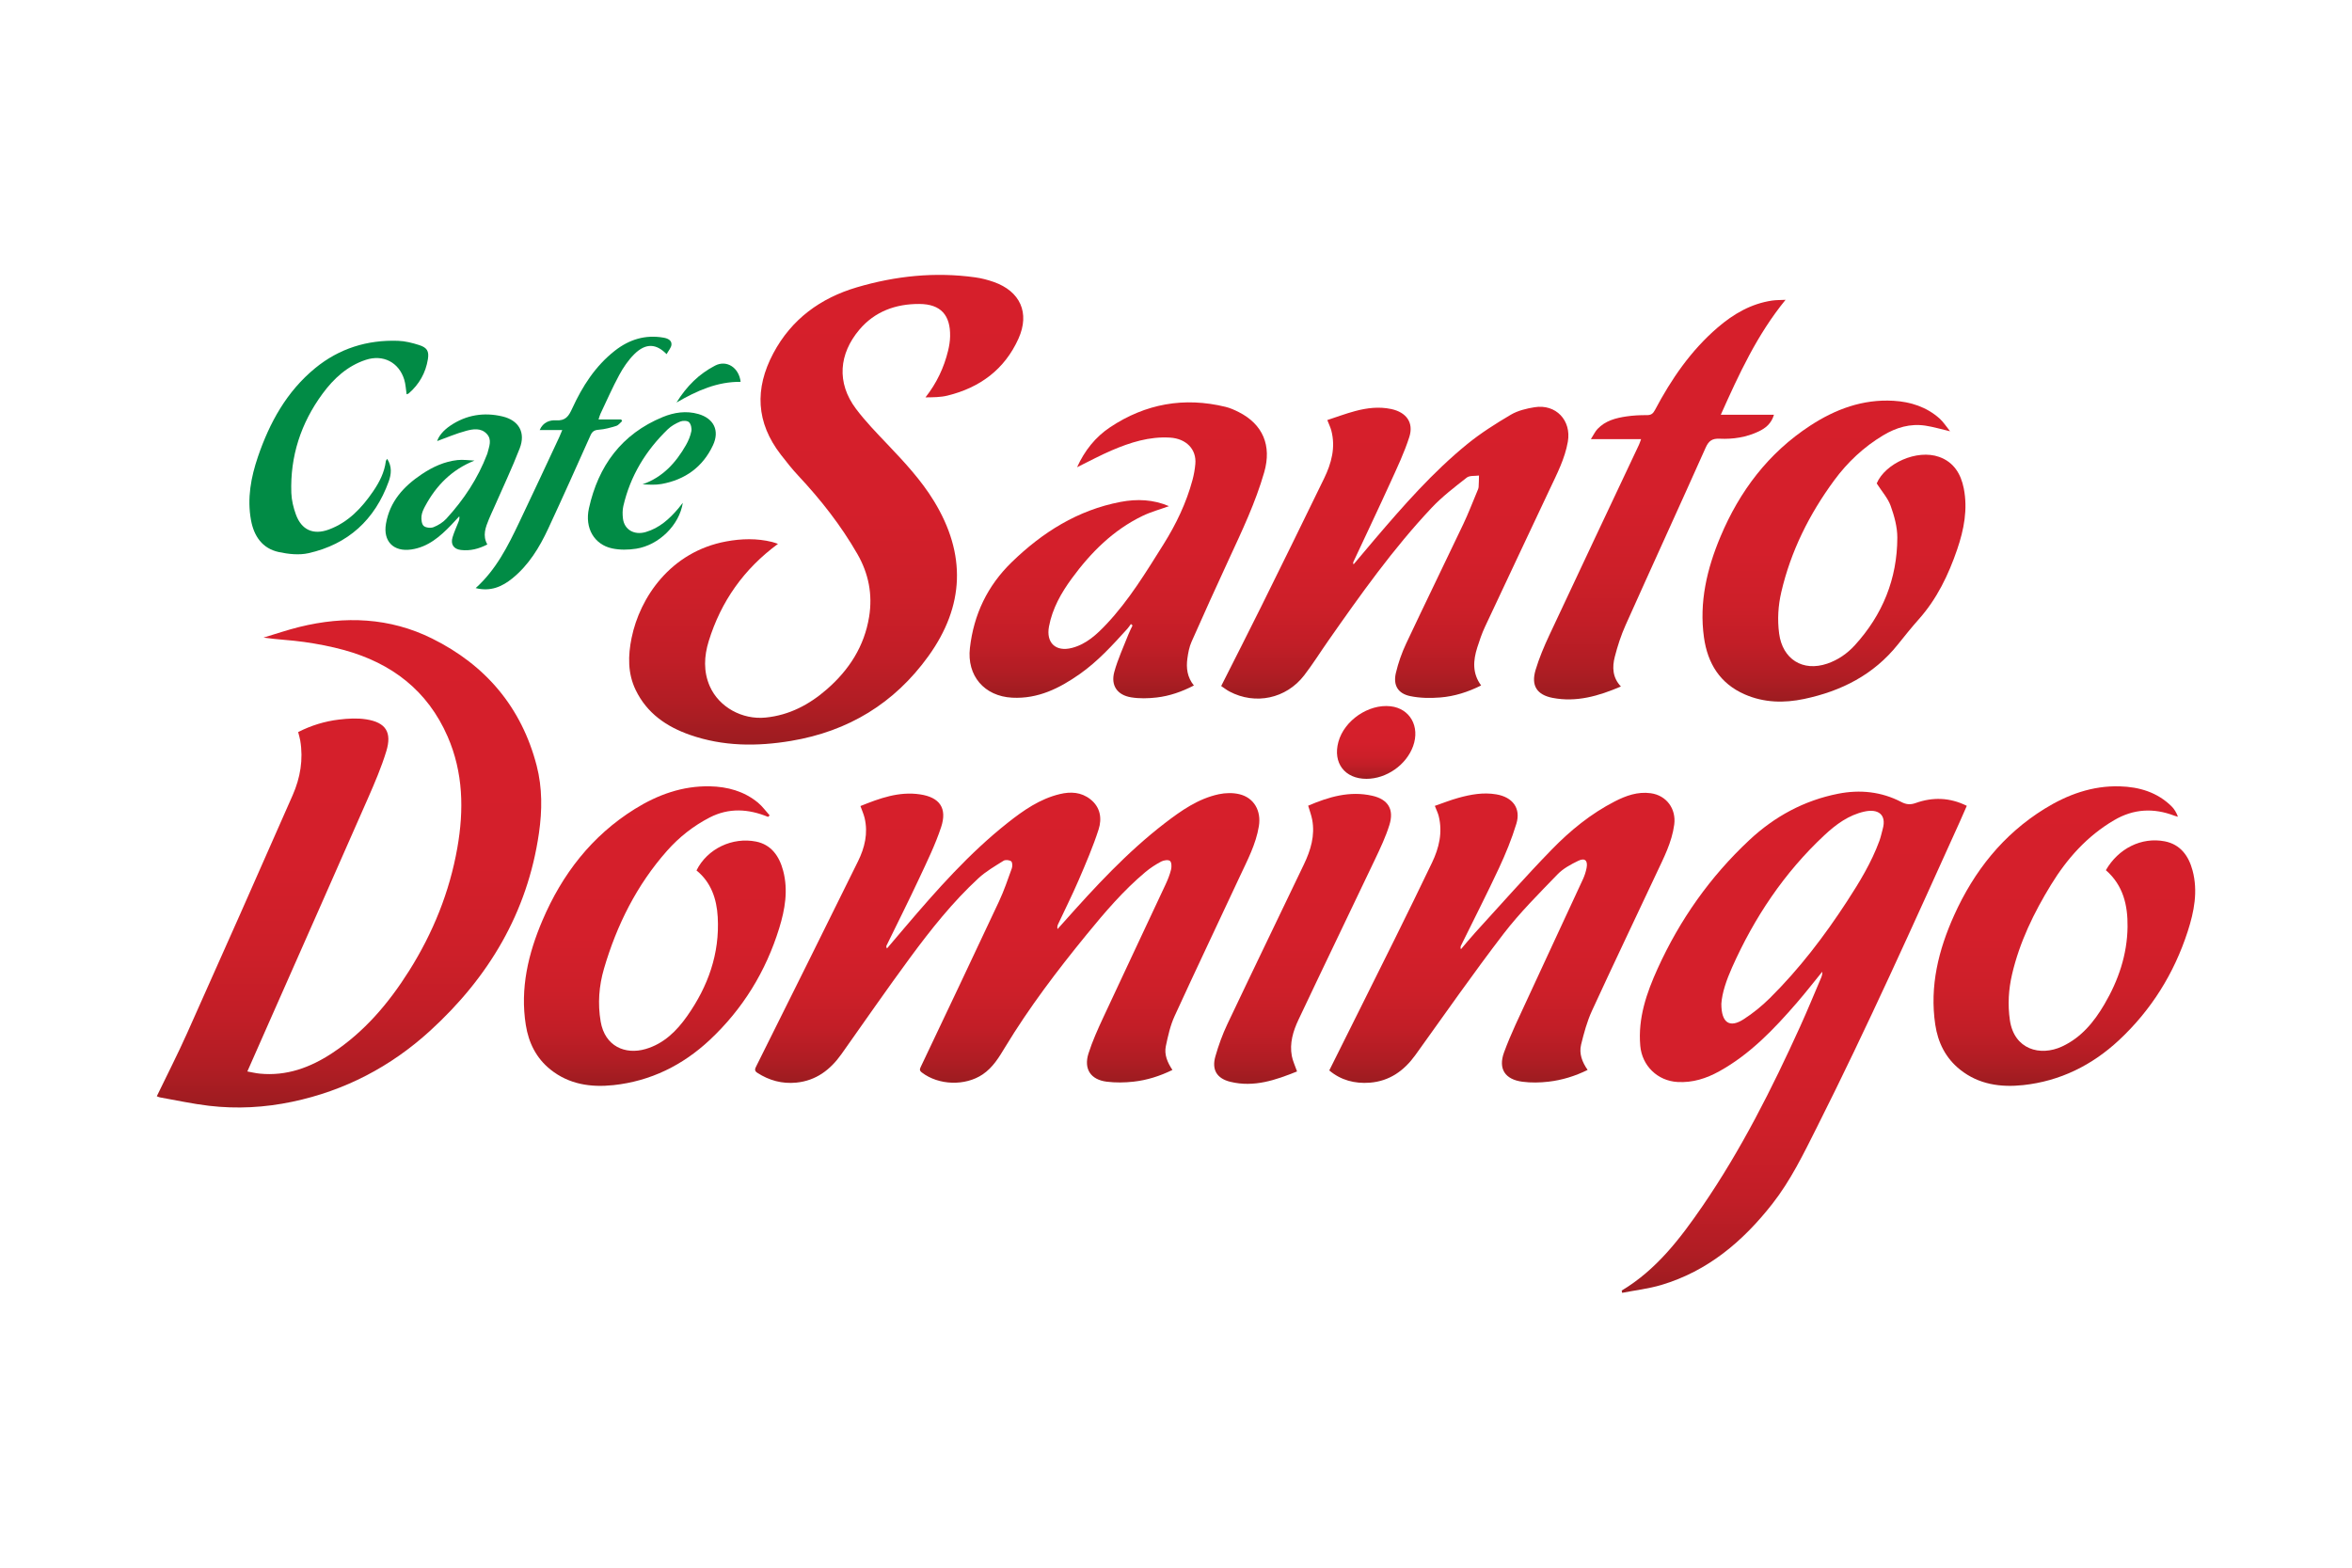 <?xml version="1.0" encoding="utf-8"?>
<!-- Generator: Adobe Illustrator 16.0.4, SVG Export Plug-In . SVG Version: 6.00 Build 0)  -->
<!DOCTYPE svg PUBLIC "-//W3C//DTD SVG 1.1//EN" "http://www.w3.org/Graphics/SVG/1.1/DTD/svg11.dtd">
<svg version="1.1" id="Layer_1" xmlns:x="http://ns.adobe.com/Extensibility/1.0/" xmlns:i="http://ns.adobe.com/AdobeIllustrator/10.0/" xmlns:graph="http://ns.adobe.com/Graphs/1.0/"
	 xmlns="http://www.w3.org/2000/svg" xmlns:xlink="http://www.w3.org/1999/xlink" xmlns:a="http://ns.adobe.com/AdobeSVGViewerExtensions/3.0/"
	 x="0px" y="0px" width="300px" height="200px" viewBox="0 0 300 200" enable-background="new 0 0 300 200" xml:space="preserve">
<g>
	<path fill="#018B45" d="M35.556,70.428c1.223,0.265,2.59,0.414,3.787,0.146c5.062-1.137,8.467-4.264,10.234-9.138
		c0.34-0.938,0.443-1.923-0.196-2.899c-0.08,0.14-0.156,0.218-0.167,0.303c-0.18,1.433-0.823,2.677-1.617,3.84
		c-1.447,2.117-3.166,3.952-5.643,4.872c-1.982,0.736-3.495,0.067-4.215-1.92c-0.316-0.874-0.548-1.823-0.581-2.746
		c-0.161-4.676,1.22-8.903,3.982-12.658c1.426-1.938,3.17-3.549,5.519-4.32c2.203-0.724,4.216,0.312,4.898,2.507
		c0.184,0.592,0.206,1.233,0.308,1.888c0.089-0.035,0.195-0.051,0.264-0.11c1.345-1.161,2.171-2.634,2.45-4.375
		c0.165-1.028-0.117-1.477-1.12-1.797c-0.865-0.275-1.778-0.509-2.678-0.54c-3.942-0.14-7.52,0.977-10.58,3.484
		c-3.626,2.973-5.804,6.924-7.296,11.29c-0.899,2.631-1.4,5.326-0.89,8.108C32.389,68.392,33.45,69.972,35.556,70.428z"/>
	<path fill="#018B45" d="M62.078,55.341c0.716,0.754,0.306,1.628,0.102,2.459c-0.012,0.05-0.03,0.098-0.048,0.146
		c-1.18,3.089-2.974,5.798-5.195,8.222c-0.432,0.473-1.036,0.847-1.634,1.084c-0.36,0.144-0.992,0.082-1.259-0.157
		c-0.263-0.235-0.32-0.821-0.283-1.237c0.039-0.438,0.249-0.883,0.463-1.281c1.416-2.639,3.397-4.659,6.298-5.817
		c-0.72-0.028-1.451-0.145-2.16-0.067c-1.679,0.182-3.182,0.879-4.573,1.811c-2.298,1.539-4.07,3.462-4.56,6.319
		c-0.38,2.22,0.956,3.608,3.227,3.28c2.144-0.309,3.679-1.651,5.111-3.14c0.345-0.358,0.678-0.729,1.016-1.095
		c0.055,0.317-0.036,0.539-0.124,0.763c-0.25,0.638-0.54,1.264-0.736,1.918c-0.267,0.891,0.138,1.506,1.068,1.616
		c1.167,0.139,2.266-0.134,3.369-0.703c-0.643-1.143-0.221-2.193,0.207-3.239c0.203-0.494,0.436-0.976,0.65-1.465
		c1.102-2.519,2.286-5.004,3.276-7.565c0.774-2.004-0.105-3.567-2.2-4.064c-2.354-0.559-4.613-0.206-6.648,1.171
		c-0.939,0.635-1.483,1.348-1.686,1.971c1.188-0.429,2.428-0.968,3.72-1.311C60.343,54.729,61.344,54.568,62.078,55.341z"/>
	<path fill="#018B45" d="M71.329,55.78c-1.697,3.621-3.376,7.25-5.102,10.858c-1.441,3.017-2.924,6.015-5.554,8.389
		c1.875,0.472,3.355-0.165,4.684-1.246c2.088-1.698,3.454-3.946,4.568-6.341c1.839-3.947,3.616-7.924,5.393-11.899
		c0.23-0.515,0.514-0.682,1.079-0.721c0.748-0.053,1.494-0.264,2.215-0.49c0.284-0.088,0.496-0.4,0.741-0.611
		c-0.039-0.068-0.078-0.137-0.117-0.204c-0.932,0-1.864,0-2.893,0c0.103-0.311,0.153-0.528,0.247-0.726
		c0.786-1.656,1.52-3.34,2.393-4.949c0.516-0.952,1.149-1.89,1.913-2.649c1.512-1.503,2.859-1.314,4.128-0.009
		c0.239-0.446,0.608-0.837,0.625-1.242c0.021-0.536-0.476-0.769-1.003-0.861c-2.335-0.412-4.388,0.229-6.22,1.663
		c-2.496,1.954-4.15,4.553-5.445,7.38c-0.443,0.969-0.838,1.581-2.064,1.502c-0.765-0.049-1.651,0.222-2.08,1.242
		c0.995,0,1.878,0,2.879,0C71.561,55.233,71.455,55.512,71.329,55.78z"/>
	<path fill="#018B45" d="M87.495,56.782c-1.292,2.255-2.964,4.11-5.538,5.005c0.822,0.045,1.644,0.101,2.429-0.042
		c3-0.545,5.257-2.162,6.556-4.945c0.868-1.858,0.111-3.415-1.864-3.981c-1.553-0.445-3.099-0.211-4.559,0.392
		c-5.237,2.16-8.201,6.231-9.397,11.624c-0.568,2.559,0.692,4.635,2.936,5.125c0.989,0.217,2.083,0.199,3.089,0.042
		c2.902-0.454,5.512-3.024,5.946-5.854c-0.264,0.33-0.414,0.53-0.575,0.721c-1.135,1.342-2.412,2.496-4.146,3.005
		c-1.479,0.435-2.737-0.296-2.913-1.717c-0.064-0.524-0.069-1.087,0.049-1.598c0.886-3.832,2.848-7.062,5.657-9.781
		c0.444-0.432,1.027-0.761,1.604-0.999c0.321-0.133,0.898-0.125,1.111,0.08c0.252,0.24,0.374,0.79,0.303,1.156
		C88.062,55.626,87.807,56.236,87.495,56.782z"/>
	<path fill="#018B45" d="M91.219,46.639c-2.027,1.043-3.616,2.594-4.93,4.714c2.652-1.54,5.235-2.672,8.179-2.639
		C94.257,46.904,92.698,45.878,91.219,46.639z"/>
	<g>
		<linearGradient id="SVGID_1_" gradientUnits="userSpaceOnUse" x1="105.384" y1="35.065" x2="105.384" y2="94.991">
			<stop  offset="0" style="stop-color:#D61F2B"/>
			<stop  offset="0.502" style="stop-color:#D41F2B"/>
			<stop  offset="0.682" style="stop-color:#CD1F29"/>
			<stop  offset="0.811" style="stop-color:#C21E27"/>
			<stop  offset="0.915" style="stop-color:#B11D24"/>
			<stop  offset="1" style="stop-color:#9C1C20"/>
			<a:midPointStop  offset="0" style="stop-color:#D61F2B"/>
			<a:midPointStop  offset="0.87" style="stop-color:#D61F2B"/>
			<a:midPointStop  offset="1" style="stop-color:#9C1C20"/>
		</linearGradient>
		<path fill="url(#SVGID_1_)" d="M99.233,69.385c-0.249-0.082-0.5-0.183-0.761-0.246c-1.938-0.478-3.893-0.425-5.832-0.067
			c-7.132,1.312-11.035,7.185-12.08,12.312c-0.457,2.246-0.514,4.502,0.523,6.646c1.433,2.963,3.919,4.674,6.924,5.724
			c4.218,1.475,8.53,1.495,12.885,0.768c7.303-1.221,13.176-4.781,17.512-10.792c4.644-6.438,4.852-13.051,0.718-19.815
			c-1.633-2.672-3.747-4.938-5.889-7.193c-1.401-1.475-2.832-2.942-4.05-4.563c-2.524-3.361-2.149-7.029,0.415-10.082
			c1.979-2.354,4.669-3.314,7.671-3.298c2.717,0.014,3.976,1.414,3.918,4.144c-0.012,0.604-0.112,1.218-0.254,1.807
			c-0.524,2.17-1.461,4.146-2.885,5.966c0.952-0.012,1.902-0.005,2.796-0.225c4.139-1.012,7.296-3.339,9.064-7.271
			c1.476-3.281,0.222-6.041-3.156-7.23c-0.763-0.268-1.562-0.475-2.36-0.586c-5.123-0.714-10.171-0.184-15.093,1.269
			c-4.637,1.369-8.345,4.056-10.667,8.428c-2.395,4.512-2.202,8.831,0.963,12.921c0.716,0.926,1.444,1.849,2.243,2.702
			c2.864,3.06,5.435,6.339,7.524,9.976c1.425,2.482,1.958,5.146,1.496,8.004c-0.611,3.775-2.554,6.772-5.373,9.237
			c-2.245,1.963-4.798,3.321-7.832,3.623c-2.984,0.297-5.943-1.332-7.115-3.988c-0.832-1.889-0.73-3.843-0.143-5.751
			C91.962,76.719,94.886,72.584,99.233,69.385z"/>
		<linearGradient id="SVGID_2_" gradientUnits="userSpaceOnUse" x1="177.907" y1="51.895" x2="177.907" y2="89.124">
			<stop  offset="0" style="stop-color:#D61F2B"/>
			<stop  offset="0.502" style="stop-color:#D41F2B"/>
			<stop  offset="0.682" style="stop-color:#CD1F29"/>
			<stop  offset="0.811" style="stop-color:#C21E27"/>
			<stop  offset="0.915" style="stop-color:#B11D24"/>
			<stop  offset="1" style="stop-color:#9C1C20"/>
			<a:midPointStop  offset="0" style="stop-color:#D61F2B"/>
			<a:midPointStop  offset="0.87" style="stop-color:#D61F2B"/>
			<a:midPointStop  offset="1" style="stop-color:#9C1C20"/>
		</linearGradient>
		<path fill="url(#SVGID_2_)" d="M160.864,77.392c-1.665,3.365-3.376,6.708-5.101,10.129c0.346,0.23,0.684,0.501,1.059,0.699
			c3.293,1.74,7.221,0.923,9.521-2.055c1.102-1.428,2.059-2.967,3.096-4.446c4.102-5.86,8.24-11.699,13.154-16.922
			c1.348-1.434,2.94-2.647,4.494-3.867c0.364-0.285,1.031-0.186,1.559-0.263c-0.014,0.489-0.01,0.98-0.048,1.468
			c-0.016,0.196-0.113,0.39-0.191,0.576c-0.58,1.382-1.114,2.786-1.757,4.139c-2.42,5.095-4.899,10.161-7.301,15.265
			c-0.557,1.186-0.998,2.45-1.301,3.724c-0.373,1.57,0.25,2.641,1.827,2.968c1.242,0.259,2.571,0.275,3.843,0.173
			c1.801-0.146,3.524-0.693,5.201-1.533c-1.144-1.55-1.019-3.188-0.492-4.844c0.283-0.894,0.587-1.789,0.983-2.637
			c2.733-5.846,5.499-11.678,8.244-17.519c0.928-1.976,1.948-3.917,2.327-6.104c0.47-2.717-1.529-4.831-4.255-4.39
			c-1.039,0.168-2.138,0.433-3.027,0.959c-1.919,1.134-3.826,2.338-5.551,3.743c-4.397,3.584-8.127,7.841-11.799,12.143
			c-0.907,1.062-1.801,2.135-2.701,3.203c-0.076-0.168-0.05-0.26-0.01-0.346c1.57-3.361,3.166-6.711,4.702-10.088
			c0.87-1.914,1.784-3.827,2.419-5.822c0.588-1.85-0.395-3.154-2.309-3.563c-1.561-0.332-3.097-0.143-4.604,0.261
			c-1.204,0.323-2.378,0.763-3.548,1.146c0.221,0.569,0.405,0.938,0.509,1.326c0.573,2.168,0.019,4.189-0.918,6.12
			C166.237,66.497,163.559,71.948,160.864,77.392z"/>
		<linearGradient id="SVGID_3_" gradientUnits="userSpaceOnUse" x1="142.631" y1="51.33" x2="142.631" y2="89.085">
			<stop  offset="0" style="stop-color:#D61F2B"/>
			<stop  offset="0.502" style="stop-color:#D41F2B"/>
			<stop  offset="0.682" style="stop-color:#CD1F29"/>
			<stop  offset="0.811" style="stop-color:#C21E27"/>
			<stop  offset="0.915" style="stop-color:#B11D24"/>
			<stop  offset="1" style="stop-color:#9C1C20"/>
			<a:midPointStop  offset="0" style="stop-color:#D61F2B"/>
			<a:midPointStop  offset="0.87" style="stop-color:#D61F2B"/>
			<a:midPointStop  offset="1" style="stop-color:#9C1C20"/>
		</linearGradient>
		<path fill="url(#SVGID_3_)" d="M149.235,55.829c2.069,0.126,3.4,1.487,3.231,3.369c-0.062,0.681-0.182,1.364-0.358,2.023
			c-0.791,2.944-2.097,5.663-3.713,8.238c-2.22,3.534-4.385,7.111-7.266,10.169c-1.244,1.319-2.572,2.558-4.401,3.031
			c-2.061,0.533-3.322-0.644-2.928-2.735c0.433-2.3,1.551-4.276,2.92-6.143c2.427-3.308,5.266-6.151,9.001-7.958
			c1.073-0.521,2.247-0.836,3.383-1.249c-1.99-0.854-4.078-0.945-6.186-0.54c-5.457,1.047-9.94,3.87-13.872,7.688
			c-3.098,3.01-4.841,6.665-5.332,10.944c-0.406,3.537,1.829,6.157,5.393,6.343c3.291,0.172,6.029-1.199,8.61-3.012
			c2.31-1.62,4.195-3.698,6.076-5.775c0.171-0.188,0.308-0.408,0.459-0.614c0.069,0.062,0.139,0.124,0.207,0.186
			c-0.179,0.384-0.38,0.76-0.534,1.153c-0.616,1.581-1.344,3.133-1.791,4.761c-0.478,1.735,0.362,2.965,2.147,3.257
			c1.06,0.173,2.181,0.142,3.253,0.019c1.64-0.189,3.198-0.729,4.747-1.532c-0.854-1.054-0.995-2.23-0.829-3.441
			c0.099-0.724,0.238-1.473,0.531-2.135c1.56-3.529,3.156-7.044,4.774-10.548c1.675-3.623,3.39-7.23,4.496-11.08
			c0.98-3.412-0.178-6.119-3.247-7.675c-0.541-0.274-1.111-0.528-1.697-0.671c-5.276-1.282-10.195-0.401-14.705,2.598
			c-1.875,1.247-3.251,2.97-4.223,5.108c1.527-0.749,2.936-1.514,4.401-2.143C144.155,56.447,146.596,55.668,149.235,55.829z"/>
		<linearGradient id="SVGID_4_" gradientUnits="userSpaceOnUse" x1="233.925" y1="51.103" x2="233.925" y2="89.507">
			<stop  offset="0" style="stop-color:#D61F2B"/>
			<stop  offset="0.502" style="stop-color:#D41F2B"/>
			<stop  offset="0.682" style="stop-color:#CD1F29"/>
			<stop  offset="0.811" style="stop-color:#C21E27"/>
			<stop  offset="0.915" style="stop-color:#B11D24"/>
			<stop  offset="1" style="stop-color:#9C1C20"/>
			<a:midPointStop  offset="0" style="stop-color:#D61F2B"/>
			<a:midPointStop  offset="0.87" style="stop-color:#D61F2B"/>
			<a:midPointStop  offset="1" style="stop-color:#9C1C20"/>
		</linearGradient>
		<path fill="url(#SVGID_4_)" d="M219.45,68.459c-1.727,4.107-2.735,8.372-2.107,12.865c0.462,3.307,2.045,5.89,5.218,7.271
			c2.445,1.063,4.998,1.116,7.562,0.575c4.737-0.998,8.86-3.082,11.945-6.941c0.876-1.094,1.752-2.188,2.683-3.235
			c2.311-2.597,3.78-5.655,4.889-8.9c0.864-2.525,1.37-5.121,0.839-7.798c-0.368-1.845-1.278-3.346-3.143-4.008
			c-2.84-1.01-6.885,0.838-7.961,3.385c0.663,1.033,1.425,1.874,1.78,2.861c0.466,1.295,0.854,2.706,0.85,4.065
			c-0.014,5.249-1.882,9.837-5.418,13.717c-0.966,1.06-2.144,1.879-3.523,2.349c-3.125,1.064-5.697-0.571-6.133-3.832
			c-0.238-1.796-0.127-3.566,0.277-5.306c1.218-5.227,3.574-9.932,6.738-14.237c1.704-2.318,3.772-4.265,6.257-5.753
			c1.667-0.998,3.442-1.529,5.386-1.234c0.989,0.15,1.957,0.441,3.147,0.718c-0.499-0.615-0.857-1.196-1.345-1.631
			c-1.664-1.479-3.683-2.13-5.867-2.259c-3.922-0.23-7.419,1.073-10.635,3.175C225.562,57.785,221.894,62.648,219.45,68.459z"/>
		<linearGradient id="SVGID_5_" gradientUnits="userSpaceOnUse" x1="211.708" y1="38.249" x2="211.708" y2="89.227">
			<stop  offset="0" style="stop-color:#D61F2B"/>
			<stop  offset="0.502" style="stop-color:#D41F2B"/>
			<stop  offset="0.682" style="stop-color:#CD1F29"/>
			<stop  offset="0.811" style="stop-color:#C21E27"/>
			<stop  offset="0.915" style="stop-color:#B11D24"/>
			<stop  offset="1" style="stop-color:#9C1C20"/>
			<a:midPointStop  offset="0" style="stop-color:#D61F2B"/>
			<a:midPointStop  offset="0.87" style="stop-color:#D61F2B"/>
			<a:midPointStop  offset="1" style="stop-color:#9C1C20"/>
		</linearGradient>
		<path fill="url(#SVGID_5_)" d="M209.051,56.744c-3.812,8.092-7.639,16.177-11.428,24.279c-0.675,1.443-1.303,2.929-1.759,4.452
			c-0.59,1.976,0.148,3.169,2.187,3.561c3.035,0.583,5.867-0.244,8.697-1.455c-1.088-1.155-1.114-2.483-0.779-3.792
			c0.352-1.37,0.793-2.737,1.371-4.027c3.385-7.559,6.841-15.085,10.217-22.648c0.395-0.885,0.84-1.188,1.792-1.145
			c1.715,0.081,3.408-0.181,4.976-0.928c0.874-0.416,1.619-1.006,1.946-2.129c-2.286,0-4.458,0-6.781,0
			c2.318-5.179,4.617-10.197,8.261-14.663c-0.682,0.036-1.209,0.021-1.724,0.098c-2.683,0.398-4.926,1.709-6.942,3.443
			c-3.411,2.933-5.904,6.571-7.988,10.512c-0.247,0.469-0.498,0.664-1.039,0.66c-0.861-0.008-1.732,0.037-2.584,0.161
			c-1.368,0.2-2.708,0.546-3.706,1.602c-0.306,0.321-0.496,0.751-0.849,1.302c2.285,0,4.307,0,6.403,0
			C209.209,56.327,209.146,56.543,209.051,56.744z"/>
	</g>
	<g>
		<linearGradient id="SVGID_6_" gradientUnits="userSpaceOnUse" x1="128.474" y1="101.124" x2="128.474" y2="138.153">
			<stop  offset="0" style="stop-color:#D61F2B"/>
			<stop  offset="0.502" style="stop-color:#D41F2B"/>
			<stop  offset="0.682" style="stop-color:#CD1F29"/>
			<stop  offset="0.811" style="stop-color:#C21E27"/>
			<stop  offset="0.915" style="stop-color:#B11D24"/>
			<stop  offset="1" style="stop-color:#9C1C20"/>
			<a:midPointStop  offset="0" style="stop-color:#D61F2B"/>
			<a:midPointStop  offset="0.87" style="stop-color:#D61F2B"/>
			<a:midPointStop  offset="1" style="stop-color:#9C1C20"/>
		</linearGradient>
		<path fill="url(#SVGID_6_)" d="M149.817,129.639c2.731-5.966,5.559-11.888,8.329-17.834c0.967-2.075,2.053-4.104,2.426-6.414
			c0.312-1.939-0.606-3.623-2.498-4.072c-0.828-0.196-1.773-0.174-2.611,0.005c-2.636,0.565-4.801,2.089-6.893,3.696
			c-4.807,3.697-8.896,8.134-12.907,12.645c-0.258,0.29-0.519,0.575-0.777,0.863c-0.054-0.261-0.006-0.45,0.075-0.625
			c0.877-1.875,1.808-3.726,2.625-5.626c0.914-2.126,1.836-4.261,2.542-6.46c0.446-1.39,0.238-2.841-1.055-3.854
			c-1.167-0.917-2.508-0.989-3.891-0.657c-2.55,0.611-4.644,2.077-6.651,3.665c-4.92,3.889-9.043,8.565-13.089,13.315
			c-0.77,0.904-1.537,1.809-2.306,2.713c-0.109-0.188-0.098-0.286-0.057-0.369c1.393-2.86,2.824-5.702,4.172-8.584
			c1.001-2.143,2.05-4.284,2.79-6.521c0.802-2.425-0.186-3.805-2.676-4.181c-2.709-0.408-5.166,0.501-7.616,1.487
			c0.207,0.583,0.421,1.045,0.535,1.53c0.459,1.943,0.009,3.791-0.838,5.511c-4.291,8.716-8.629,17.409-12.961,26.105
			c-0.175,0.351-0.314,0.612,0.109,0.886c1.518,0.982,3.173,1.43,4.97,1.253c2.522-0.247,4.343-1.634,5.766-3.642
			c2.909-4.106,5.769-8.249,8.754-12.299c2.646-3.589,5.422-7.091,8.71-10.127c0.951-0.879,2.108-1.545,3.215-2.239
			c0.232-0.146,0.74-0.096,0.965,0.071c0.166,0.126,0.183,0.626,0.086,0.895c-0.51,1.422-0.998,2.86-1.638,4.226
			c-3.292,7.035-6.628,14.052-9.959,21.068c-0.149,0.314-0.22,0.494,0.118,0.754c2.141,1.641,5.52,1.756,7.763,0.243
			c1.301-0.878,2.072-2.169,2.864-3.478c3.072-5.076,6.658-9.789,10.405-14.378c2.309-2.828,4.682-5.607,7.492-7.963
			c0.615-0.515,1.305-0.96,2.013-1.338c0.316-0.167,0.898-0.251,1.114-0.074c0.214,0.175,0.225,0.753,0.137,1.108
			c-0.162,0.655-0.421,1.296-0.708,1.91c-2.648,5.67-5.326,11.326-7.962,17.002c-0.688,1.482-1.365,2.984-1.86,4.536
			c-0.631,1.982,0.272,3.352,2.334,3.609c1.114,0.139,2.272,0.119,3.391-0.003c1.729-0.188,3.38-0.713,4.981-1.497
			c-0.639-0.956-1.066-1.957-0.841-3.035C148.977,132.167,149.27,130.835,149.817,129.639z"/>
		<linearGradient id="SVGID_7_" gradientUnits="userSpaceOnUse" x1="44.518" y1="79.113" x2="44.518" y2="141.288">
			<stop  offset="0" style="stop-color:#D61F2B"/>
			<stop  offset="0.502" style="stop-color:#D41F2B"/>
			<stop  offset="0.682" style="stop-color:#CD1F29"/>
			<stop  offset="0.811" style="stop-color:#C21E27"/>
			<stop  offset="0.915" style="stop-color:#B11D24"/>
			<stop  offset="1" style="stop-color:#9C1C20"/>
			<a:midPointStop  offset="0" style="stop-color:#D61F2B"/>
			<a:midPointStop  offset="0.87" style="stop-color:#D61F2B"/>
			<a:midPointStop  offset="1" style="stop-color:#9C1C20"/>
		</linearGradient>
		<path fill="url(#SVGID_7_)" d="M68.454,97.684c-1.931-7.45-6.5-12.831-13.338-16.222c-5.407-2.682-11.121-2.909-16.924-1.479
			c-1.545,0.381-3.056,0.903-4.583,1.36c1.771,0.255,3.494,0.315,5.192,0.559c1.717,0.245,3.434,0.573,5.104,1.033
			c6.056,1.671,10.633,5.161,13.19,11.028c2.002,4.593,2.088,9.378,1.237,14.209c-0.992,5.631-3.105,10.846-6.15,15.681
			c-2.603,4.133-5.713,7.802-9.834,10.512c-2.792,1.837-5.807,2.938-9.215,2.604c-0.515-0.05-1.023-0.176-1.584-0.276
			c1.005-2.276,1.961-4.445,2.919-6.612c4.159-9.415,8.332-18.822,12.468-28.247c0.86-1.959,1.708-3.939,2.333-5.979
			c0.75-2.447-0.063-3.694-2.562-4.085c-1.128-0.177-2.322-0.107-3.465,0.029c-1.827,0.219-3.58,0.758-5.211,1.595
			c0.1,0.401,0.207,0.736,0.265,1.078c0.411,2.42,0.004,4.764-0.96,6.961c-4.45,10.14-8.945,20.258-13.466,30.366
			c-1.211,2.709-2.567,5.354-3.869,8.054c0.12,0.046,0.254,0.121,0.396,0.146c2.082,0.369,4.154,0.825,6.251,1.072
			c3.564,0.421,7.126,0.225,10.641-0.515c6.677-1.403,12.543-4.466,17.559-9.042c7.473-6.818,12.434-15.078,13.898-25.237
			C69.161,103.391,69.183,100.501,68.454,97.684z"/>
		<linearGradient id="SVGID_8_" gradientUnits="userSpaceOnUse" x1="228.858" y1="100.995" x2="228.858" y2="164.935">
			<stop  offset="0" style="stop-color:#D61F2B"/>
			<stop  offset="0.502" style="stop-color:#D41F2B"/>
			<stop  offset="0.682" style="stop-color:#CD1F29"/>
			<stop  offset="0.811" style="stop-color:#C21E27"/>
			<stop  offset="0.915" style="stop-color:#B11D24"/>
			<stop  offset="1" style="stop-color:#9C1C20"/>
			<a:midPointStop  offset="0" style="stop-color:#D61F2B"/>
			<a:midPointStop  offset="0.87" style="stop-color:#D61F2B"/>
			<a:midPointStop  offset="1" style="stop-color:#9C1C20"/>
		</linearGradient>
		<path fill="url(#SVGID_8_)" d="M250.867,102.804c-2.189-1.083-4.361-1.13-6.532-0.354c-0.701,0.251-1.22,0.177-1.831-0.14
			c-2.547-1.323-5.272-1.596-8.039-1.051c-4.341,0.855-8.108,2.898-11.336,5.915c-5.002,4.675-8.871,10.172-11.695,16.391
			c-1.412,3.111-2.524,6.318-2.217,9.847c0.221,2.547,2.191,4.477,4.752,4.625c1.944,0.112,3.691-0.457,5.349-1.378
			c3.92-2.177,6.957-5.365,9.851-8.705c1.124-1.296,2.175-2.654,3.259-3.984c0.027,0.304-0.052,0.557-0.155,0.798
			c-0.882,2.064-1.73,4.143-2.659,6.185c-3.607,7.937-7.516,15.717-12.462,22.923c-2.843,4.141-5.881,8.121-10.302,10.77
			c0.02,0.096,0.039,0.193,0.058,0.29c1.669-0.328,3.377-0.523,4.999-1.006c5.929-1.765,10.413-5.567,14.154-10.343
			c2.337-2.982,3.981-6.38,5.669-9.739c6.45-12.823,12.322-25.918,18.236-38.993C250.263,104.193,250.549,103.527,250.867,102.804z
			 M240.147,105.745c-0.142,0.509-0.245,1.03-0.426,1.524c-1.016,2.771-2.539,5.274-4.142,7.734
			c-2.881,4.424-6.073,8.607-9.828,12.329c-1.019,1.009-2.156,1.935-3.361,2.709c-1.761,1.135-2.839,0.468-2.83-1.989
			c0.09-1.395,0.656-3.037,1.366-4.629c2.842-6.378,6.655-12.089,11.779-16.872c1.467-1.369,3.08-2.564,5.101-3.013
			C239.572,103.148,240.65,103.925,240.147,105.745z"/>
		<linearGradient id="SVGID_9_" gradientUnits="userSpaceOnUse" x1="191.568" y1="101.144" x2="191.568" y2="138.152">
			<stop  offset="0" style="stop-color:#D61F2B"/>
			<stop  offset="0.502" style="stop-color:#D41F2B"/>
			<stop  offset="0.682" style="stop-color:#CD1F29"/>
			<stop  offset="0.811" style="stop-color:#C21E27"/>
			<stop  offset="0.915" style="stop-color:#B11D24"/>
			<stop  offset="1" style="stop-color:#9C1C20"/>
			<a:midPointStop  offset="0" style="stop-color:#D61F2B"/>
			<a:midPointStop  offset="0.87" style="stop-color:#D61F2B"/>
			<a:midPointStop  offset="1" style="stop-color:#9C1C20"/>
		</linearGradient>
		<path fill="url(#SVGID_9_)" d="M203.051,128.963c2.685-5.846,5.468-11.646,8.196-17.471c0.95-2.028,2.003-4.019,2.303-6.295
			c0.267-2.019-0.994-3.731-3.004-4.002c-1.658-0.223-3.14,0.309-4.571,1.042c-3.055,1.564-5.691,3.721-8.055,6.152
			c-3.336,3.431-6.502,7.026-9.731,10.56c-0.639,0.698-1.234,1.436-1.849,2.154c-0.073-0.206-0.047-0.35,0.016-0.475
			c1.614-3.285,3.284-6.544,4.831-9.859c0.86-1.843,1.64-3.743,2.23-5.687c0.601-1.983-0.495-3.384-2.541-3.737
			c-1.673-0.289-3.274,0.006-4.86,0.444c-1.022,0.282-2.013,0.68-3.002,1.021c0.214,0.553,0.4,0.916,0.495,1.302
			c0.518,2.094,0.048,4.063-0.856,5.947c-1.562,3.255-3.146,6.499-4.748,9.733c-2.763,5.573-5.546,11.134-8.354,16.769
			c1.473,1.248,3.253,1.712,5.167,1.564c2.508-0.194,4.373-1.521,5.822-3.537c3.72-5.175,7.365-10.405,11.24-15.459
			c2.072-2.701,4.515-5.125,6.883-7.583c0.715-0.74,1.698-1.269,2.639-1.726c0.855-0.416,1.252-0.031,1.068,0.915
			c-0.096,0.491-0.255,0.982-0.465,1.437c-2.325,5.035-4.678,10.059-6.998,15.097c-1.063,2.31-2.189,4.602-3.062,6.982
			c-0.776,2.117,0.132,3.466,2.348,3.753c1.088,0.142,2.222,0.12,3.313-0.006c1.728-0.2,3.388-0.704,4.997-1.503
			c-0.702-1.004-1.113-2.086-0.831-3.232C202.031,131.804,202.427,130.322,203.051,128.963z"/>
		<linearGradient id="SVGID_10_" gradientUnits="userSpaceOnUse" x1="263.31" y1="100.311" x2="263.31" y2="138.527">
			<stop  offset="0" style="stop-color:#D61F2B"/>
			<stop  offset="0.502" style="stop-color:#D41F2B"/>
			<stop  offset="0.682" style="stop-color:#CD1F29"/>
			<stop  offset="0.811" style="stop-color:#C21E27"/>
			<stop  offset="0.915" style="stop-color:#B11D24"/>
			<stop  offset="1" style="stop-color:#9C1C20"/>
			<a:midPointStop  offset="0" style="stop-color:#D61F2B"/>
			<a:midPointStop  offset="0.87" style="stop-color:#D61F2B"/>
			<a:midPointStop  offset="1" style="stop-color:#9C1C20"/>
		</linearGradient>
		<path fill="url(#SVGID_10_)" d="M279.668,111.068c-0.496-1.877-1.561-3.352-3.562-3.736c-2.973-0.571-5.915,0.926-7.5,3.683
			c2.222,1.938,2.798,4.483,2.766,7.215c-0.044,3.567-1.165,6.846-2.955,9.896c-1.322,2.253-2.945,4.239-5.395,5.378
			c-2.799,1.304-6.115,0.38-6.659-3.352c-0.289-1.984-0.169-3.939,0.282-5.871c0.959-4.1,2.781-7.843,4.964-11.406
			c2.046-3.342,4.605-6.213,8.038-8.231c2.492-1.467,5.048-1.594,7.708-0.575c0.144,0.055,0.298,0.086,0.446,0.128
			c-0.199-0.526-0.454-0.969-0.803-1.314c-1.828-1.814-4.139-2.494-6.621-2.564c-3.493-0.101-6.665,1.052-9.593,2.864
			c-5.293,3.276-8.989,7.95-11.525,13.567c-2.002,4.436-3.146,9.055-2.416,13.963c0.341,2.287,1.319,4.281,3.184,5.761
			c2.38,1.889,5.171,2.267,8.042,1.959c4.694-0.507,8.772-2.53,12.199-5.723c4.127-3.845,7.042-8.521,8.779-13.891
			C279.861,116.302,280.37,113.714,279.668,111.068z"/>
		<linearGradient id="SVGID_11_" gradientUnits="userSpaceOnUse" x1="83.525" y1="100.31" x2="83.525" y2="138.527">
			<stop  offset="0" style="stop-color:#D61F2B"/>
			<stop  offset="0.502" style="stop-color:#D41F2B"/>
			<stop  offset="0.682" style="stop-color:#CD1F29"/>
			<stop  offset="0.811" style="stop-color:#C21E27"/>
			<stop  offset="0.915" style="stop-color:#B11D24"/>
			<stop  offset="1" style="stop-color:#9C1C20"/>
			<a:midPointStop  offset="0" style="stop-color:#D61F2B"/>
			<a:midPointStop  offset="0.87" style="stop-color:#D61F2B"/>
			<a:midPointStop  offset="1" style="stop-color:#9C1C20"/>
		</linearGradient>
		<path fill="url(#SVGID_11_)" d="M99.897,111.099c-0.486-1.847-1.509-3.349-3.471-3.736c-2.985-0.59-6.194,0.881-7.588,3.684
			c1.877,1.525,2.578,3.647,2.709,5.944c0.266,4.674-1.238,8.855-3.898,12.634c-1.342,1.905-2.971,3.524-5.306,4.206
			c-2.6,0.758-5.187-0.343-5.727-3.505c-0.391-2.287-0.218-4.556,0.425-6.753c1.63-5.567,4.177-10.669,8.05-15.042
			c1.541-1.739,3.352-3.165,5.418-4.233c2.459-1.269,4.958-1.114,7.458-0.083c0.068-0.063,0.137-0.126,0.206-0.189
			c-0.494-0.547-0.93-1.163-1.492-1.628c-1.768-1.46-3.883-2.035-6.124-2.083c-3.492-0.074-6.661,1.07-9.584,2.891
			c-5.496,3.423-9.267,8.319-11.78,14.209c-1.817,4.257-2.866,8.68-2.124,13.35c0.358,2.257,1.32,4.225,3.154,5.691
			c2.374,1.897,5.162,2.286,8.033,1.979c4.722-0.505,8.823-2.534,12.265-5.753c4.216-3.943,7.165-8.744,8.869-14.266
			C100.125,116.034,100.552,113.585,99.897,111.099z"/>
		<linearGradient id="SVGID_12_" gradientUnits="userSpaceOnUse" x1="166.148" y1="101.284" x2="166.148" y2="138.273">
			<stop  offset="0" style="stop-color:#D61F2B"/>
			<stop  offset="0.502" style="stop-color:#D41F2B"/>
			<stop  offset="0.682" style="stop-color:#CD1F29"/>
			<stop  offset="0.811" style="stop-color:#C21E27"/>
			<stop  offset="0.915" style="stop-color:#B11D24"/>
			<stop  offset="1" style="stop-color:#9C1C20"/>
			<a:midPointStop  offset="0" style="stop-color:#D61F2B"/>
			<a:midPointStop  offset="0.87" style="stop-color:#D61F2B"/>
			<a:midPointStop  offset="1" style="stop-color:#9C1C20"/>
		</linearGradient>
		<path fill="url(#SVGID_12_)" d="M175.389,109.625c0.68-1.43,1.365-2.878,1.833-4.384c0.618-1.984-0.167-3.262-2.18-3.72
			c-2.894-0.66-5.576,0.149-8.183,1.266c0.188,0.642,0.402,1.201,0.512,1.781c0.382,2.029-0.192,3.902-1.053,5.702
			c-3.254,6.803-6.545,13.588-9.774,20.402c-0.622,1.311-1.12,2.697-1.52,4.095c-0.488,1.708,0.182,2.822,1.904,3.245
			c3.035,0.745,5.812-0.234,8.513-1.321c-0.259-0.747-0.55-1.344-0.668-1.973c-0.305-1.628,0.166-3.176,0.841-4.607
			C168.842,123.268,172.142,116.459,175.389,109.625z"/>
	</g>
	<linearGradient id="SVGID_13_" gradientUnits="userSpaceOnUse" x1="175.531" y1="90.072" x2="175.531" y2="99.359">
		<stop  offset="0" style="stop-color:#D61F2B"/>
		<stop  offset="0.502" style="stop-color:#D41F2B"/>
		<stop  offset="0.682" style="stop-color:#CD1F29"/>
		<stop  offset="0.811" style="stop-color:#C21E27"/>
		<stop  offset="0.915" style="stop-color:#B11D24"/>
		<stop  offset="1" style="stop-color:#9C1C20"/>
		<a:midPointStop  offset="0" style="stop-color:#D61F2B"/>
		<a:midPointStop  offset="0.87" style="stop-color:#D61F2B"/>
		<a:midPointStop  offset="1" style="stop-color:#9C1C20"/>
	</linearGradient>
	<path fill="url(#SVGID_13_)" d="M177.371,90.104c-2.805-0.319-5.913,1.803-6.659,4.548c-0.729,2.679,0.813,4.708,3.578,4.708
		c2.556,0,5.091-1.774,5.952-4.167C181.145,92.688,179.845,90.386,177.371,90.104z"/>
</g>
</svg>
